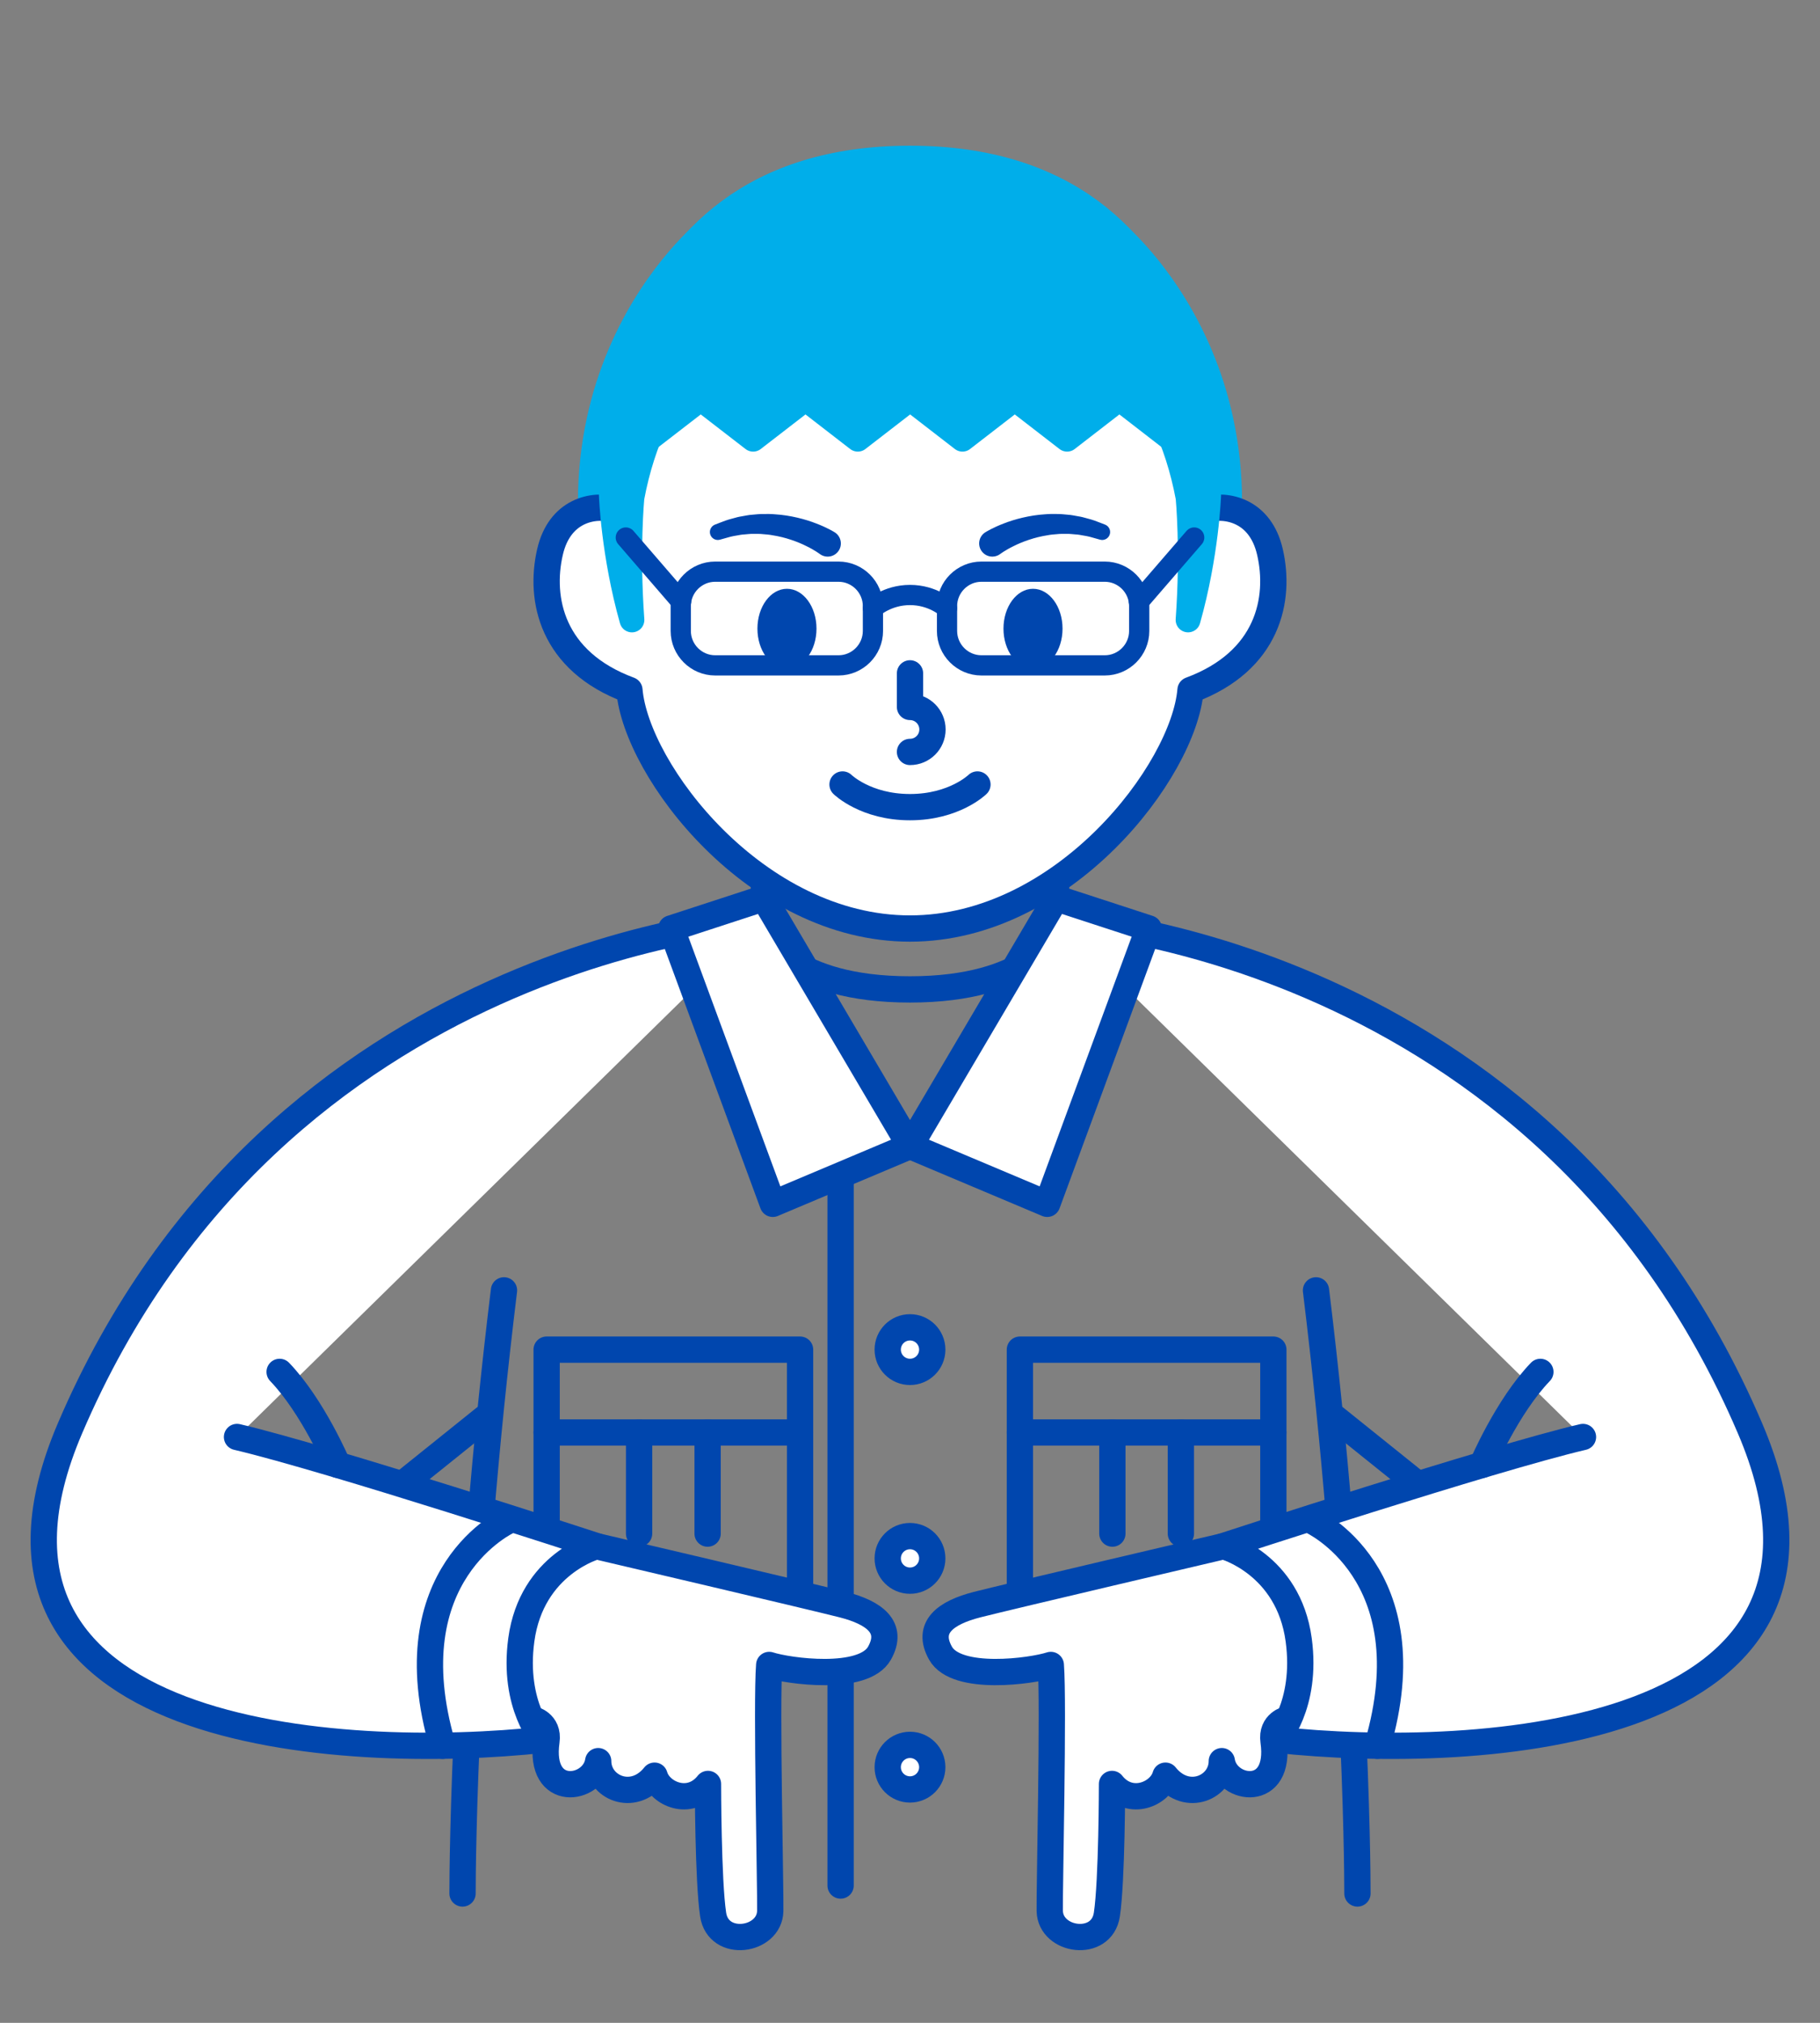 <?xml version="1.0" encoding="utf-8"?>
<!-- Generator: Adobe Illustrator 16.0.4, SVG Export Plug-In . SVG Version: 6.00 Build 0)  -->
<!DOCTYPE svg PUBLIC "-//W3C//DTD SVG 1.1//EN" "http://www.w3.org/Graphics/SVG/1.1/DTD/svg11.dtd">
<svg version="1.1" xmlns="http://www.w3.org/2000/svg" xmlns:xlink="http://www.w3.org/1999/xlink" x="0px" y="0px" width="180px"
	 height="200px" viewBox="0 0 180 200" enable-background="new 0 0 180 200" xml:space="preserve">
<rect x="0" y="0" width="180" height="200" fill="#808080" stroke="none"/>
<g id="書き出し">
</g>
<g id="レイヤー_2">
	<path fill="none" stroke="#0046AE" stroke-width="2.6" stroke-linecap="round" stroke-linejoin="round" stroke-miterlimit="10" d="
		M75.555,84.914v7.439c0,0,2.547,5.471,14.445,5.471c11.896,0,14.443-5.471,14.443-5.471v-7.439"/>
	<path fill="none" stroke="#0046AE" stroke-width="2.6" stroke-linecap="round" stroke-linejoin="round" stroke-miterlimit="10" d="
		M134.252,187.211c0-3.219-0.198-27.777-4.098-59.632"/>
	<path fill="none" stroke="#0046AE" stroke-width="2.6" stroke-linecap="round" stroke-linejoin="round" stroke-miterlimit="10" d="
		M49.845,127.579c-3.897,31.854-4.1,56.413-4.1,59.632"/>
	
		<polyline fill="none" stroke="#0046AE" stroke-width="2.6" stroke-linecap="round" stroke-linejoin="round" stroke-miterlimit="10" points="
		90,113.305 83.136,113.305 83.136,186.426 	"/>
	
		<path fill="#FFFFFF" stroke="#0046AE" stroke-width="2.6" stroke-linecap="round" stroke-linejoin="round" stroke-miterlimit="10" d="
		M92.202,133.44c0,1.214-0.986,2.2-2.202,2.2c-1.217,0-2.204-0.986-2.204-2.2c0-1.221,0.987-2.206,2.204-2.206
		C91.216,131.234,92.202,132.22,92.202,133.44z"/>
	
		<path fill="#FFFFFF" stroke="#0046AE" stroke-width="2.6" stroke-linecap="round" stroke-linejoin="round" stroke-miterlimit="10" d="
		M92.202,154.08c0,1.217-0.986,2.201-2.202,2.201c-1.217,0-2.204-0.984-2.204-2.201c0-1.219,0.987-2.203,2.204-2.203
		C91.216,151.877,92.202,152.861,92.202,154.08z"/>
	
		<path fill="#FFFFFF" stroke="#0046AE" stroke-width="2.6" stroke-linecap="round" stroke-linejoin="round" stroke-miterlimit="10" d="
		M92.202,174.723c0,1.215-0.986,2.201-2.202,2.201c-1.217,0-2.204-0.986-2.204-2.201c0-1.219,0.987-2.205,2.204-2.205
		C91.216,172.518,92.202,173.504,92.202,174.723z"/>
	
		<path fill="#FFFFFF" stroke="#0046AE" stroke-width="2.6" stroke-linecap="round" stroke-linejoin="round" stroke-miterlimit="10" d="
		M90,113.305"/>
	
		<rect x="100.869" y="133.44" fill="none" stroke="#0046AE" stroke-width="2.6" stroke-linecap="round" stroke-linejoin="round" stroke-miterlimit="10" width="25.066" height="8.192"/>
	
		<polyline fill="none" stroke="#0046AE" stroke-width="2.6" stroke-linecap="round" stroke-linejoin="round" stroke-miterlimit="10" points="
		100.869,141.633 100.869,161.626 125.936,161.626 125.936,141.633 	"/>
	
		<line fill="none" stroke="#0046AE" stroke-width="2.6" stroke-linecap="round" stroke-linejoin="round" stroke-miterlimit="10" x1="110.015" y1="141.633" x2="110.015" y2="151.629"/>
	
		<line fill="none" stroke="#0046AE" stroke-width="2.6" stroke-linecap="round" stroke-linejoin="round" stroke-miterlimit="10" x1="116.79" y1="141.633" x2="116.79" y2="151.629"/>
	
		<rect x="54.063" y="133.44" fill="none" stroke="#0046AE" stroke-width="2.6" stroke-linecap="round" stroke-linejoin="round" stroke-miterlimit="10" width="25.064" height="8.192"/>
	
		<polyline fill="none" stroke="#0046AE" stroke-width="2.6" stroke-linecap="round" stroke-linejoin="round" stroke-miterlimit="10" points="
		79.128,141.633 79.128,161.626 54.063,161.626 54.063,141.633 	"/>
	
		<line fill="none" stroke="#0046AE" stroke-width="2.6" stroke-linecap="round" stroke-linejoin="round" stroke-miterlimit="10" x1="69.983" y1="141.633" x2="69.983" y2="151.629"/>
	
		<line fill="none" stroke="#0046AE" stroke-width="2.6" stroke-linecap="round" stroke-linejoin="round" stroke-miterlimit="10" x1="63.207" y1="141.633" x2="63.207" y2="151.629"/>
	<g>
		
			<path fill="#FFFFFF" stroke="#0046AE" stroke-width="2.6" stroke-linecap="round" stroke-linejoin="round" stroke-miterlimit="10" d="
			M70.02,176.381c0,0,0.004,9.552,0.51,12.912c0.505,3.364,5.589,2.641,5.649-0.36c0.041-1.988-0.399-20.591-0.104-24.317
			c1.848,0.606,9.32,1.653,10.906-1.161c1.453-2.582-0.539-4.013-3.609-4.802c-3.074-0.786-24.203-5.738-24.203-5.738
			s-6.735,0.152-11.243,6.98c-4.508,6.832,4.724,10.077,4.724,10.077s1.654,0.352,1.396,2.18c-0.807,5.737,4.662,4.912,5.116,1.974
			c0,2.592,3.434,4.117,5.573,1.436C65.245,177.37,68.22,178.66,70.02,176.381z"/>
		
			<path fill="#FFFFFF" stroke="#0046AE" stroke-width="2.6" stroke-linecap="round" stroke-linejoin="round" stroke-miterlimit="10" d="
			M23.441,142.076c8.975,2.099,35.564,10.791,35.564,10.791s-6.422,1.716-7.447,9.264c-0.883,6.498,2.22,9.875,2.22,9.875
			c-19.903,2.158-60.015-0.027-46.853-30.795c20.452-47.81,68.629-50.27,68.629-50.27"/>
		
			<path fill="none" stroke="#0046AE" stroke-width="2.6" stroke-linecap="round" stroke-linejoin="round" stroke-miterlimit="10" d="
			M50.321,150.34c0,0-11.541,5.212-6.542,22.271"/>
		
			<line fill="none" stroke="#0046AE" stroke-width="2.6" stroke-linecap="round" stroke-linejoin="round" stroke-miterlimit="10" x1="39.941" y1="146.623" x2="47.926" y2="140.211"/>
		
			<path fill="none" stroke="#0046AE" stroke-width="2.6" stroke-linecap="round" stroke-linejoin="round" stroke-miterlimit="10" d="
			M33.397,144.829c0,0-2.453-5.767-5.742-9.188"/>
	</g>
	<g>
		
			<path fill="#FFFFFF" stroke="#0046AE" stroke-width="2.6" stroke-linecap="round" stroke-linejoin="round" stroke-miterlimit="10" d="
			M109.98,176.381c0,0-0.004,9.552-0.51,12.912c-0.505,3.364-5.589,2.641-5.648-0.36c-0.039-1.988,0.398-20.591,0.104-24.317
			c-1.849,0.606-9.321,1.653-10.907-1.161c-1.453-2.582,0.539-4.013,3.609-4.802c3.074-0.786,24.203-5.738,24.203-5.738
			s6.735,0.152,11.244,6.98c4.507,6.832-4.725,10.077-4.725,10.077s-1.653,0.352-1.396,2.18c0.808,5.737-4.662,4.912-5.116,1.974
			c0,2.592-3.434,4.117-5.573,1.436C114.755,177.37,111.782,178.66,109.98,176.381z"/>
		
			<path fill="#FFFFFF" stroke="#0046AE" stroke-width="2.6" stroke-linecap="round" stroke-linejoin="round" stroke-miterlimit="10" d="
			M156.559,142.076c-8.975,2.099-35.564,10.791-35.564,10.791s6.422,1.716,7.447,9.264c0.883,6.498-2.22,9.875-2.22,9.875
			c19.903,2.158,60.015-0.027,46.853-30.795c-20.452-47.81-68.629-50.27-68.629-50.27"/>
		
			<path fill="none" stroke="#0046AE" stroke-width="2.6" stroke-linecap="round" stroke-linejoin="round" stroke-miterlimit="10" d="
			M129.679,150.34c0,0,11.541,5.212,6.542,22.271"/>
		
			<line fill="none" stroke="#0046AE" stroke-width="2.6" stroke-linecap="round" stroke-linejoin="round" stroke-miterlimit="10" x1="140.059" y1="146.623" x2="132.075" y2="140.211"/>
		
			<path fill="none" stroke="#0046AE" stroke-width="2.6" stroke-linecap="round" stroke-linejoin="round" stroke-miterlimit="10" d="
			M146.603,144.829c0,0,2.453-5.767,5.742-9.188"/>
	</g>
	
		<polygon fill="#FFFFFF" stroke="#0046AE" stroke-width="2.6" stroke-linecap="round" stroke-linejoin="round" stroke-miterlimit="10" points="
		90,113.305 104.443,88.805 113.61,91.795 103.571,119.024 	"/>
	
		<polygon fill="#FFFFFF" stroke="#0046AE" stroke-width="2.6" stroke-linecap="round" stroke-linejoin="round" stroke-miterlimit="10" points="
		90,113.305 75.555,88.805 66.388,91.795 76.429,119.024 	"/>
	
		<path fill="#00AEEA" stroke="#00AEEA" stroke-width="2.455" stroke-linecap="round" stroke-linejoin="round" stroke-miterlimit="10" d="
		M110.015,22.735c0,0,19.729,15.729,7.729,45.49L110.015,22.735z"/>
	
		<path fill="#00AEEA" stroke="#00AEEA" stroke-width="2.455" stroke-linecap="round" stroke-linejoin="round" stroke-miterlimit="10" d="
		M69.985,22.735c0,0-19.729,15.729-7.729,45.49L69.985,22.735z"/>
	
		<path fill="#FFFFFF" stroke="#0046AE" stroke-width="2.6" stroke-linecap="round" stroke-linejoin="round" stroke-miterlimit="10" d="
		M89.997,91.805c15.238,0,27.079-15.611,27.747-23.58c7.702-2.851,8.931-9.004,7.856-13.654c-0.938-4.067-4.215-4.784-6.433-4.201
		c-1-21.362-12.542-32.332-29.171-32.332c-16.627,0-28.171,10.97-29.169,32.332c-2.216-0.583-5.492,0.134-6.43,4.201
		c-1.076,4.65,0.152,10.803,7.854,13.654C62.92,76.193,74.76,91.805,89.997,91.805z"/>
	<path fill="none" stroke="#0046AE" stroke-width="2.6" stroke-linecap="round" stroke-linejoin="round" stroke-miterlimit="10" d="
		M90,66.576v3.32c1.228,0,2.223,0.999,2.223,2.228S91.228,74.345,90,74.345"/>
	<path fill="none" stroke="#0046AE" stroke-width="2.6" stroke-linecap="round" stroke-linejoin="round" stroke-miterlimit="10" d="
		M83.328,77.563c0,0,2.283,2.241,6.672,2.241c4.386,0,6.67-2.241,6.67-2.241"/>
	<g>
		<path fill="#0046AE" d="M97.481,52.609c0,0,0.044-0.025,0.124-0.073c0.098-0.058,0.226-0.127,0.377-0.206
			c0.311-0.159,0.75-0.369,1.29-0.573c1.072-0.422,2.564-0.816,4.094-0.909c0.38-0.038,0.763-0.032,1.139-0.028
			c0.375-0.01,0.743,0.043,1.099,0.07c0.356,0.019,0.694,0.103,1.016,0.154c0.323,0.048,0.621,0.13,0.894,0.209
			c0.553,0.135,0.99,0.309,1.297,0.43c0.306,0.119,0.481,0.186,0.481,0.186c0.404,0.156,0.605,0.611,0.449,1.016
			c-0.146,0.38-0.557,0.581-0.941,0.475l-0.082-0.023c0,0-0.158-0.044-0.435-0.122c-0.275-0.082-0.667-0.199-1.152-0.269
			c-0.239-0.046-0.498-0.095-0.778-0.108c-0.277-0.017-0.567-0.066-0.872-0.052c-0.303,0.007-0.614-0.015-0.931,0.026
			c-0.317,0.026-0.638,0.048-0.955,0.111c-1.273,0.195-2.497,0.641-3.351,1.073c-0.432,0.208-0.771,0.413-0.995,0.555
			c-0.115,0.074-0.196,0.128-0.237,0.159c-0.058,0.042-0.088,0.063-0.088,0.063L98.9,54.789c-0.585,0.419-1.398,0.285-1.816-0.3
			c-0.419-0.584-0.285-1.398,0.3-1.817C97.415,52.65,97.449,52.628,97.481,52.609z"/>
	</g>
	<g>
		<path fill="#0046AE" d="M81.077,54.773c0,0-0.03-0.022-0.088-0.063c-0.041-0.031-0.122-0.085-0.237-0.159
			c-0.225-0.143-0.563-0.347-0.995-0.555c-0.854-0.432-2.077-0.878-3.351-1.073c-0.317-0.063-0.638-0.085-0.955-0.111
			c-0.316-0.041-0.628-0.019-0.931-0.026c-0.305-0.015-0.595,0.035-0.872,0.052c-0.28,0.013-0.539,0.062-0.778,0.108
			c-0.485,0.07-0.877,0.188-1.152,0.269c-0.276,0.078-0.435,0.122-0.435,0.122l-0.078,0.022c-0.418,0.117-0.852-0.126-0.969-0.544
			c-0.11-0.393,0.102-0.8,0.473-0.945c0,0,0.176-0.067,0.481-0.186c0.307-0.121,0.744-0.295,1.297-0.43
			c0.272-0.079,0.57-0.161,0.894-0.209c0.321-0.051,0.659-0.135,1.016-0.154c0.355-0.026,0.724-0.08,1.099-0.07
			c0.376-0.004,0.759-0.01,1.139,0.028c1.529,0.093,3.021,0.487,4.094,0.909c0.54,0.204,0.979,0.414,1.29,0.573
			c0.151,0.079,0.279,0.148,0.377,0.206c0.08,0.048,0.124,0.073,0.124,0.073c0.619,0.364,0.826,1.163,0.462,1.782
			c-0.365,0.62-1.163,0.826-1.782,0.462c-0.033-0.02-0.065-0.041-0.097-0.062L81.077,54.773z"/>
	</g>
	<ellipse fill="#0046AE" cx="102.165" cy="62.154" rx="2.921" ry="3.939"/>
	<ellipse fill="#0046AE" cx="77.831" cy="62.154" rx="2.921" ry="3.939"/>
	<path fill="none" stroke="#0046AE" stroke-width="2" stroke-linecap="round" stroke-linejoin="round" stroke-miterlimit="10" d="
		M112.668,62.383c0,1.873-1.531,3.404-3.404,3.404H97.066c-1.873,0-3.404-1.531-3.404-3.404v-2.458c0-1.872,1.531-3.404,3.404-3.404
		h12.197c1.873,0,3.404,1.532,3.404,3.404V62.383z"/>
	<path fill="none" stroke="#0046AE" stroke-width="2" stroke-linecap="round" stroke-linejoin="round" stroke-miterlimit="10" d="
		M86.334,62.383c0,1.873-1.531,3.404-3.404,3.404H70.732c-1.873,0-3.404-1.531-3.404-3.404v-2.458c0-1.872,1.531-3.404,3.404-3.404
		H82.93c1.873,0,3.404,1.532,3.404,3.404V62.383z"/>
	<path fill="none" stroke="#0046AE" stroke-width="2" stroke-linecap="round" stroke-linejoin="round" stroke-miterlimit="10" d="
		M93.662,60.128c0,0-1.398-1.3-3.662-1.3s-3.666,1.3-3.666,1.3"/>
	
		<path fill="#00AEEA" stroke="#00AEEA" stroke-width="2.455" stroke-linecap="round" stroke-linejoin="round" stroke-miterlimit="10" d="
		M90,25.966c0,0-23.168,0.116-27.501,23.225c0,0-0.5,5.174,0,12.104c-1.833-6.495-2.035-12.296-2.035-12.296
		S58.597,15.633,90,15.633s29.536,33.365,29.536,33.365s-0.202,5.801-2.035,12.296c0.5-6.93,0-12.104,0-12.104
		C113.168,26.082,90,25.966,90,25.966"/>
	<g>
		
			<path fill="#00AEEA" stroke="#00AEEA" stroke-width="2.455" stroke-linecap="round" stroke-linejoin="round" stroke-miterlimit="10" d="
			M64.125,43.425l5.181-4l5.181,4l5.178-4l5.173,4l5.176-4l5.175,4l5.174-4l5.175,4l5.172-4l5.17,4c0,0-4.796-21-25.878-21
			S64.125,43.425,64.125,43.425z"/>
	</g>
	
		<line fill="none" stroke="#0046AE" stroke-width="2" stroke-linecap="round" stroke-linejoin="round" stroke-miterlimit="10" x1="112.636" y1="59.479" x2="118.107" y2="53.145"/>
	
		<line fill="none" stroke="#0046AE" stroke-width="2" stroke-linecap="round" stroke-linejoin="round" stroke-miterlimit="10" x1="67.364" y1="59.479" x2="61.893" y2="53.145"/>
</g>
</svg>
